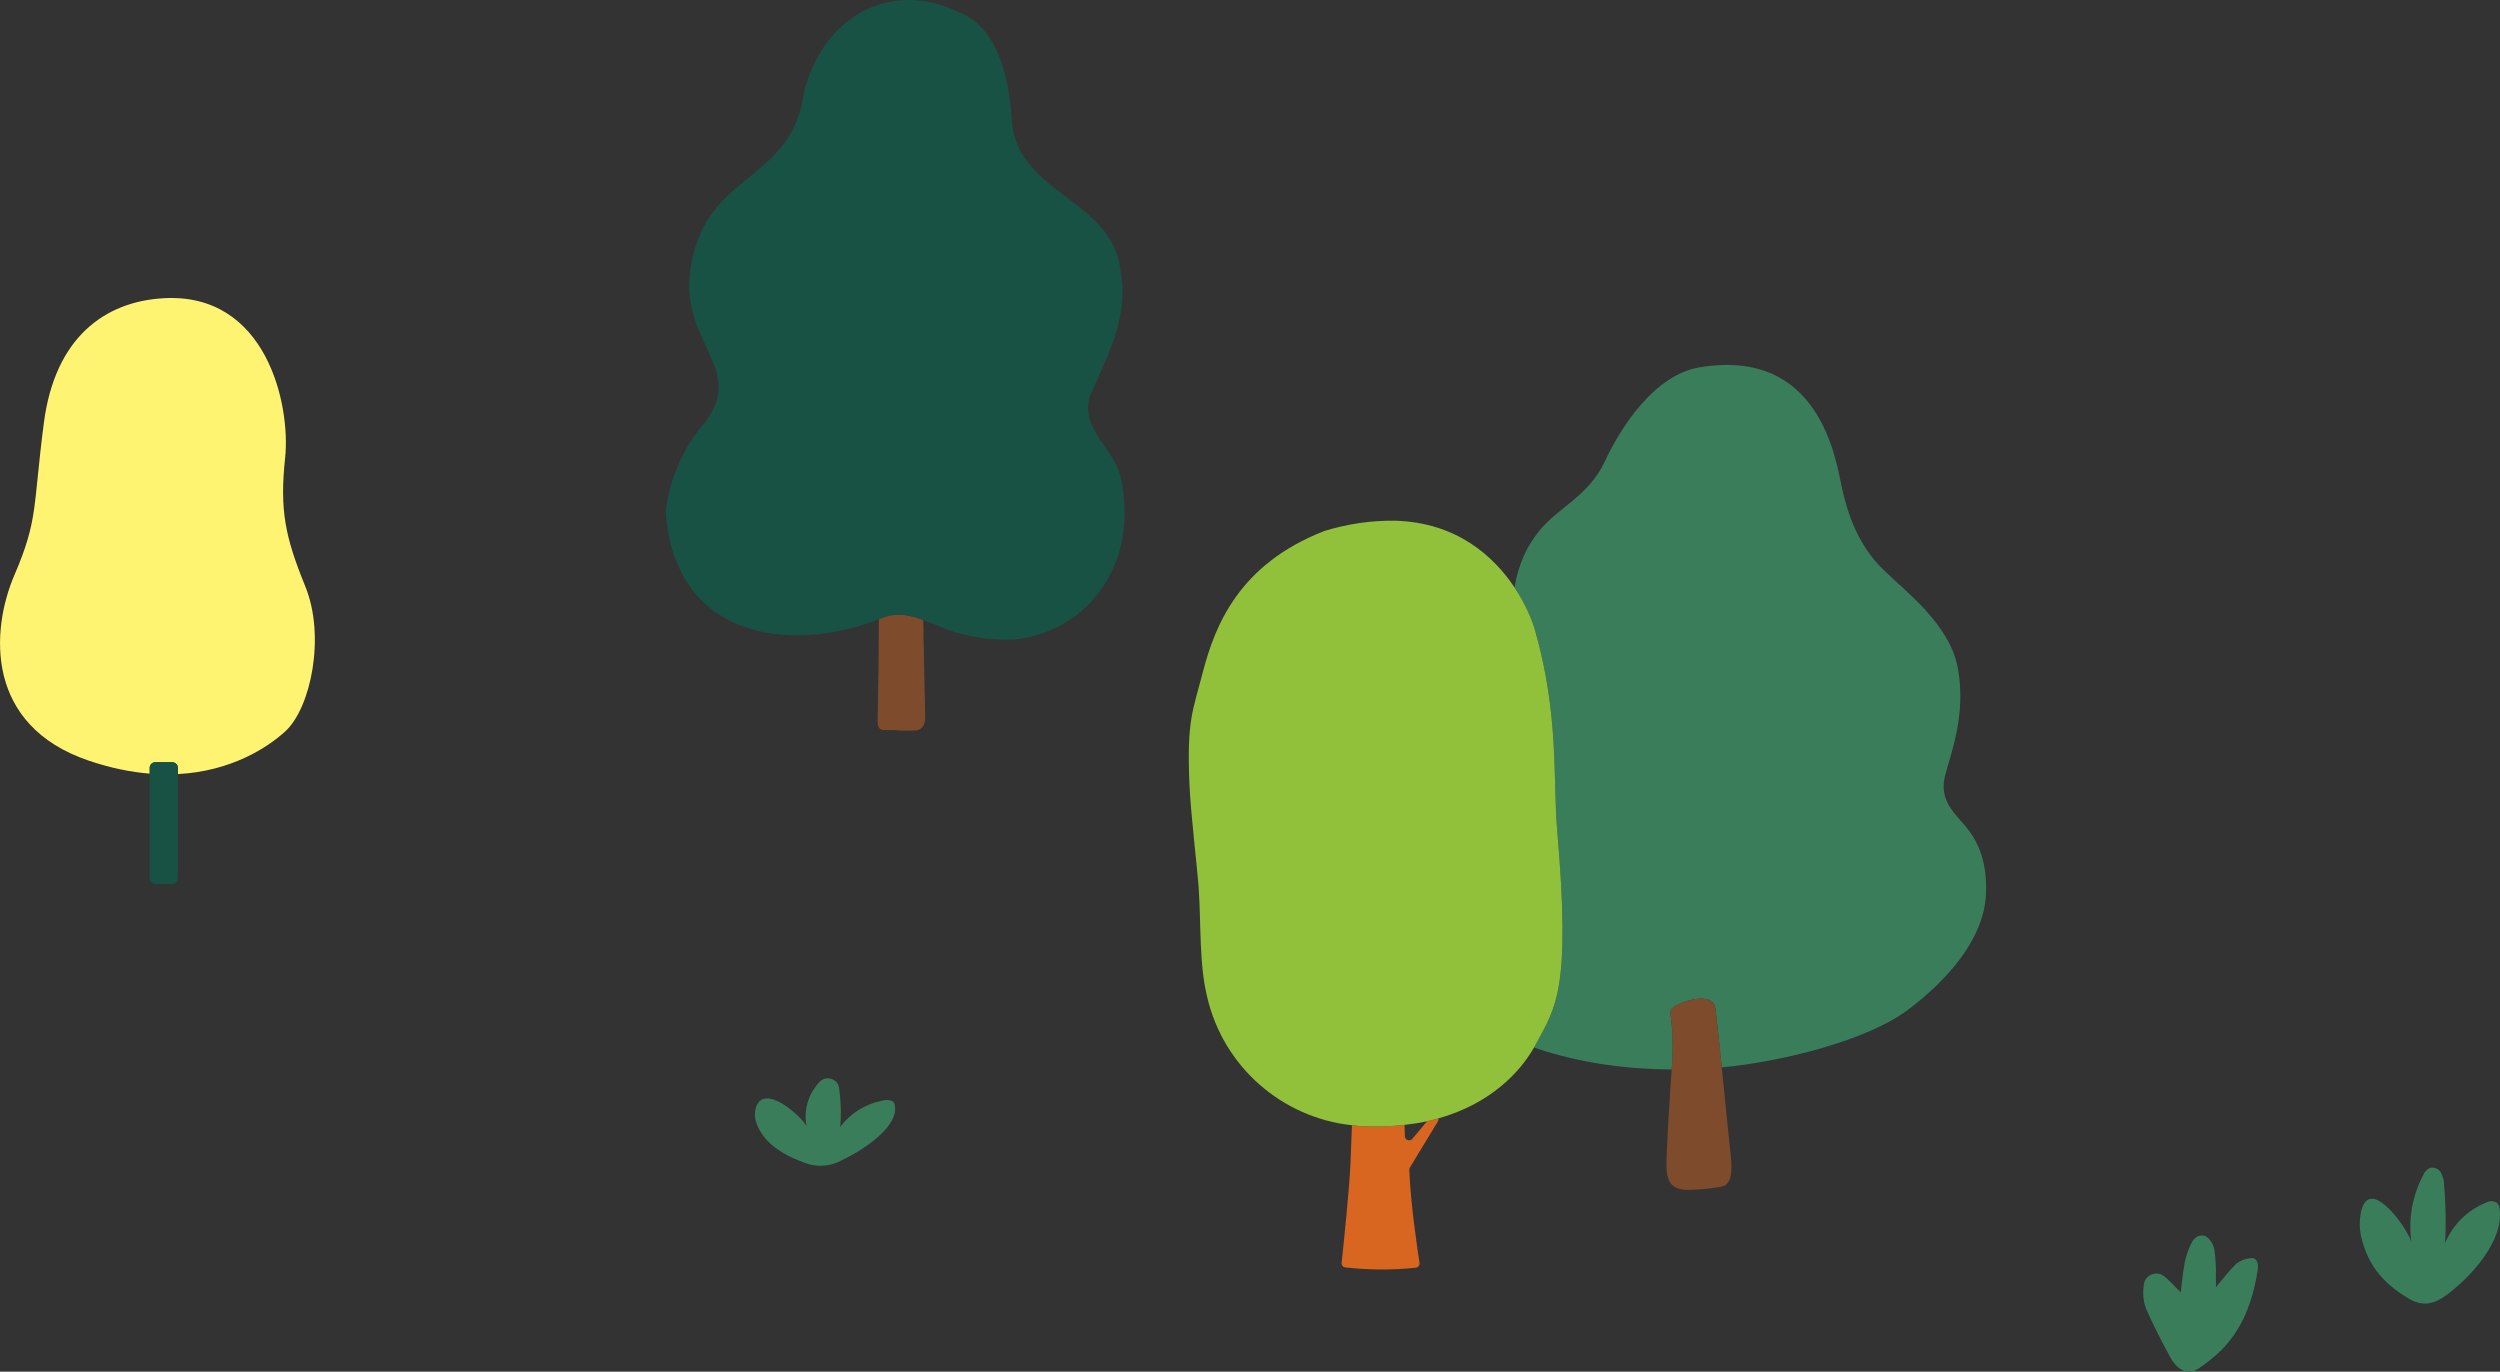 <?xml version="1.0" encoding="UTF-8"?>
<svg id="hill-pic" xmlns="http://www.w3.org/2000/svg" version="1.1" viewBox="0 0 386.689 212.165">
  <rect x="0" y="0" width="386.689" height="212.165" fill="#333333" stroke="none"/>
  <!-- Generator: Adobe Illustrator 29.7.1, SVG Export Plug-In . SVG Version: 2.1.1 Build 8)  -->
  <g id="hill-tree_x5F_ylw">
    <path d="M47.233,90.729c-3.131-7.7-3.992-11.771-3.131-19.923.861-8.152-2.847-25.583-18.8-24.678h.002c-9.128.516-16.8,6.113-18.513,19.241-1.713,13.128-.852,14.947-4.55,23.551-3.698,8.604-4.56,23.321,11.532,28.749,3.389,1.143,6.515,1.76,9.382,1.995v-1.003c.065-.473.492-.81.967-.763h2.422c.475-.047.902.29.967.763v1.071c8.313-.443,13.888-4.133,16.591-6.587,3.992-3.624,6.262-14.716,3.131-22.416Z" fill="#fff472"/>
    <path d="M26.544,117.898h-2.422c-.475-.047-.902.29-.967.763v17.3c.06.477.489.819.967.772h2.422c.478.047.907-.295.967-.772v-17.3c-.065-.473-.492-.81-.967-.763Z" fill="#175244"/>
  </g>
  <g id="hill-tree_x5F_grn">
    <path d="M136.978,95.374c-.343.144-.689.278-1.036.412-.008,5.142-.089,11.267-.191,15.554-.054,2.271,1.073,1.34,3.406,1.659h2.192c.94,0,1.809-.444,1.756-2.316-.112-4.48-.206-9.644-.298-14.804-1.896-.694-3.815-1.119-5.829-.505Z" fill="#7e4c2c"/>
    <path d="M173.46,74.439c-.665-4.924-6.537-7.789-4.843-13.253,2.696-6.185,6.041-12.162,4.71-19.285-1.233-11.425-16.704-11.913-16.872-24.039-.479-6.235-2.227-13.749-8.312-16.055-10.565-5.038-21.014.861-23.844,12.685-1.588,12.073-12.322,12.383-16.207,22.212-6.12,16.047,9.199,19.409.107,29.654-2.889,3.701-4.7,8.127-5.234,12.791h.003c1.36,19.379,18.801,22.111,32.974,16.637.347-.134.693-.268,1.036-.412,2.014-.613,3.933-.188,5.829.505,2.052.751,4.078,1.816,6.171,2.236,2.615.647,5.309.913,8,.789,11.63-1.322,19.001-11.949,16.482-24.465Z" fill="#175244"/>
  </g>
  <g id="hill-tree-set">
    <path d="M217.53,176.22c.278.236.694.203.93-.075l2.259-2.707c-1.094.239-2.26.417-3.472.553l.051,1.754c.008.184.092.356.232.475Z" fill="none"/>
    <path d="M303.33,127.001c-1.595-1.782-3.365-3.744-2.432-7.205s3.184-9.264,1.968-16.283c-1.216-7.019-8.24-12.075-11.792-15.627-3.552-3.552-5.243-8.144-6.176-12.448-.933-4.304-3.371-21.712-21.995-18.624-7.062,1.174-12.262,9.36-14.693,14.597-2.431,5.237-7.205,7.115-10.107,10.672-1.915,2.347-3.281,5.275-3.84,8.788,1.857,2.794,2.814,5.369,3.149,6.545,3.774,13.182,2.763,23.108,3.449,31.036,2.161,24.908-.259,27.358-3.353,33.167-.07.131-.157.27-.233.404,7.232,2.515,14.744,3.36,21.293,3.401.072-1.031.118-1.674.118-1.674h0c.241-6.092-.728-7.187-.054-7.801,1.168-1.059,6.333-2.745,6.7,0,.161,1.206.558,5.023.979,9.151,9.49-.883,22.509-4.219,28.69-8.826,6.373-4.75,11.795-11.118,12.168-17.757.373-6.639-2.245-9.733-3.84-11.515Z" fill="#3a7d5a"/>
    <path d="M258.633,155.948c-.674.614.295,1.709.054,7.8h0s-.047.645-.118,1.675c-.277,3.978-.935,13.813-.791,15.505.181,2.13.975,2.685,2.071,2.986,1.096.301,4.448,0,6.4-.367,1.952-.367,1.643-3.226,1.342-5.905-.169-1.502-.742-7.275-1.278-12.543-.42-4.128-.817-7.945-.979-9.151-.367-2.745-5.532-1.059-6.7,0Z" fill="#7e4c2c"/>
    <path d="M218.46,176.145c-.236.278-.653.311-.93.075-.14-.119-.224-.291-.232-.475l-.051-1.754c-2.15.241-4.466.329-7.007.178-.379-.024-.75-.078-1.125-.119-.08,2.274-.164,4.504-.237,6.072-.187,4.009-1.1,12.755-1.36,15.2-.042.352.209.672.561.714.006,0,.012.001.017.002,3.623.415,7.281.429,10.907.042.36-.051.611-.384.56-.745,0,0,0,0,0-.001-.331-2.131-1.378-9.168-1.583-14.386-.003-.129.031-.257.1-.367l4.328-7.133c.086-.144.105-.307.076-.46-.574.162-1.155.317-1.765.45l-2.259,2.707Z" fill="#d86520"/>
    <path d="M240.861,128.452c-.686-7.928.325-17.854-3.449-31.036-.335-1.175-1.291-3.751-3.149-6.545-3.136-4.718-8.842-10.058-18.479-10.333-3.722-.044-7.428.5-10.98,1.612-13.116,5.116-16.86,14.525-18.756,21.82-1.559,6.032-2.48,7.44-2.077,17.137.187,4.611,1.228,13.279,1.421,15.982.421,6.1.048,11.924,1.354,17.222,2.525,10.696,11.525,18.563,22.369,19.739.375.041.746.094,1.125.119,2.541.151,4.857.063,7.007-.178,1.212-.136,2.378-.314,3.472-.553.61-.133,1.191-.289,1.765-.45,8.049-2.266,12.629-7.154,14.791-10.965.076-.134.163-.273.233-.404,3.094-5.809,5.514-8.259,3.353-33.167Z" fill="#91c13b"/>
  </g>
  <path id="hill-glass" d="M138.4,170.923c-.033-.257-.18-.484-.4-.621-.544-.206-1.144-.213-1.693-.019-2.53.521-4.784,1.947-6.337,4.011.128-1.616.112-3.239-.049-4.852h-.003c-.027-.298-.061-.594-.1-.889-.018-.459-.191-.899-.491-1.247-.462-.424-1.1-.601-1.715-.474-.406.112-.763.359-1.011.7-1.626,1.797-2.313,4.253-1.855,6.633-.736-1.44-6.582-6.777-7.821-2.859-.223.727-.219,1.505.013,2.23,1.068,3.204,4,5.03,7.6,6.36,1.849.679,3.901.528,5.631-.413,3.687-1.76,8.896-5.333,8.231-8.56Z" fill="#3a7d5a"/>
  <g id="hill-glass-set">
    <path id="_パス_5677" data-name="パス_5677" d="M378.152,184.711c.161,2.512.177,5.032.049,7.546,1.192-2.844,3.475-5.092,6.337-6.24.527-.302,1.177-.29,1.693.03.242.266.383.607.4.966.665,5.018-4.544,10.57-8.231,13.311-1.814,1.349-3.61,1.8-5.631.643-3.6-2.068-6.532-4.907-7.6-9.889-.232-1.144-.236-2.322-.013-3.468,1.239-6.093,7.085,2.207,7.821,4.445-.485-3.547.163-7.156,1.851-10.313.195-.472.553-.859,1.01-1.089.673-.174,1.38.127,1.72.733.315.599.483,1.264.491,1.94.039.46.073.921.1,1.382" fill="#3a7d5a"/>
    <path id="_パス_5678" data-name="パス_5678" d="M342.747,199.098c1.025-1.2,2.034-2.558,3.187-3.669.599-.437,1.3-.713,2.036-.8.895-.223,1.446.443,1.235,1.833-.748,4.937-2.463,9.262-5.664,12.4-1.063,1.03-2.214,1.965-3.441,2.793-1.718,1.175-3.361.177-4.348-1.612-1.386-2.51-2.71-5.093-3.879-7.771-.347-1.072-.449-2.208-.3-3.325,0-1.084.878-1.963,1.962-1.964.451,0,.888.155,1.238.439.874.721,1.66,1.619,2.531,2.484.2-1.576.339-3.166.634-4.706.212-.946.525-1.866.936-2.744.516-1.2,1.484-1.624,2.376-1.2.665.493,1.115,1.224,1.256,2.04.185,1.279.266,2.572.242,3.864.027.719,0,1.441,0,1.939" fill="#3a7d5a"/>
  </g>
</svg>